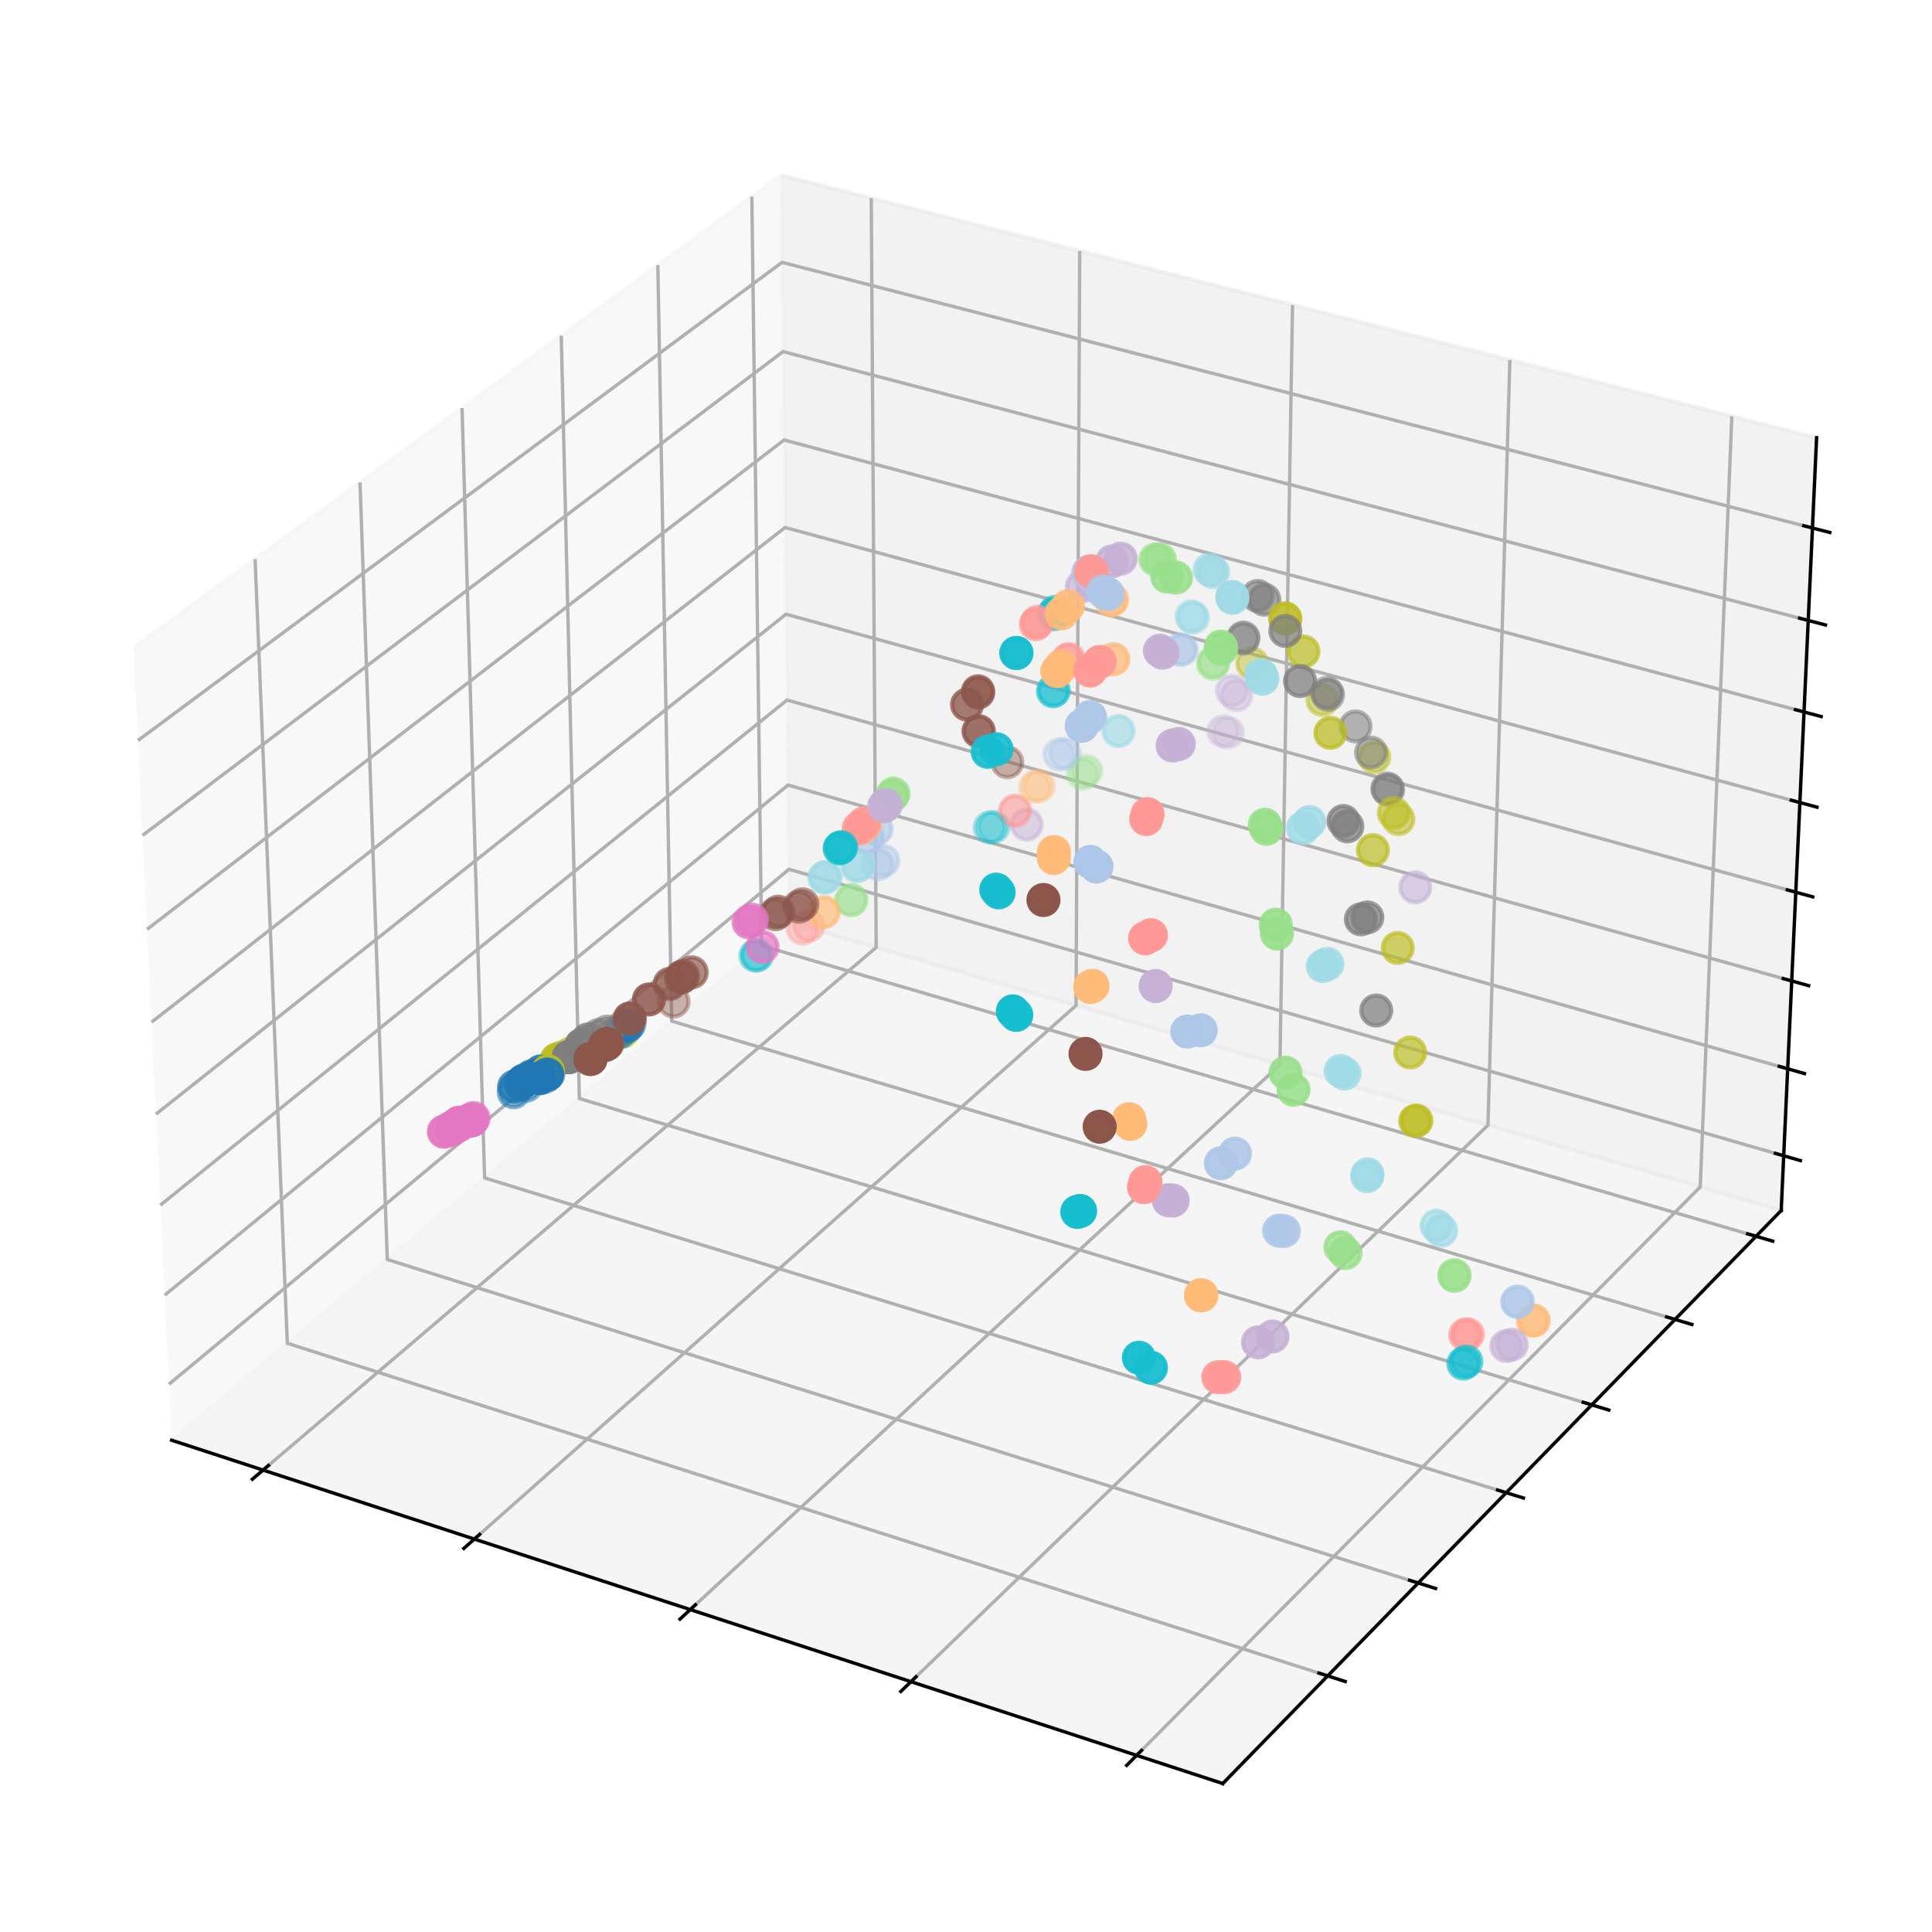 <?xml version="1.0" encoding="utf-8" standalone="no"?>
<!DOCTYPE svg PUBLIC "-//W3C//DTD SVG 1.1//EN"
  "http://www.w3.org/Graphics/SVG/1.1/DTD/svg11.dtd">
<svg xmlns:xlink="http://www.w3.org/1999/xlink" width="457.92pt" height="457.92pt" viewBox="0 0 457.92 457.92" xmlns="http://www.w3.org/2000/svg" version="1.1">
 <defs>
  <style type="text/css">*{stroke-linejoin: round; stroke-linecap: butt}</style>
 </defs>
 <g id="figure_1">
  <g id="patch_1">
   <path d="M 0 457.92 
L 457.92 457.92 
L 457.92 0 
L 0 0 
z
" style="fill: #ffffff"/>
  </g>
  <g id="patch_2">
   <path d="M 7.2 450.72 
L 450.72 450.72 
L 450.72 7.2 
L 7.2 7.2 
z
" style="fill: #ffffff"/>
  </g>
  <g id="pane3d_1">
   <g id="patch_3">
    <path d="M 40.689 341.362 
L 187.154 218.592 
L 185.118 41.537 
L 31.644 153.535 
" style="fill: #f2f2f2; opacity: 0.5; stroke: #f2f2f2; stroke-linejoin: miter"/>
   </g>
  </g>
  <g id="pane3d_2">
   <g id="patch_4">
    <path d="M 187.154 218.592 
L 422.177 286.905 
L 430.565 103.75 
L 185.118 41.537 
" style="fill: #e6e6e6; opacity: 0.5; stroke: #e6e6e6; stroke-linejoin: miter"/>
   </g>
  </g>
  <g id="pane3d_3">
   <g id="patch_5">
    <path d="M 40.689 341.362 
L 289.825 422.73 
L 422.177 286.905 
L 187.154 218.592 
" style="fill: #ececec; opacity: 0.5; stroke: #ececec; stroke-linejoin: miter"/>
   </g>
  </g>
  <g id="axis3d_1">
   <g id="line2d_1">
    <path d="M 40.689 341.362 
L 289.825 422.73 
" style="fill: none; stroke: #000000; stroke-width: 0.8; stroke-linecap: square"/>
   </g>
   <g id="Line3DCollection_1">
    <path d="M 62.35 348.437 
L 207.671 224.556 
L 206.503 46.957 
" style="fill: none; stroke: #b0b0b0; stroke-width: 0.8"/>
    <path d="M 112.429 364.793 
L 255.043 238.325 
L 255.911 59.481 
" style="fill: none; stroke: #b0b0b0; stroke-width: 0.8"/>
    <path d="M 163.605 381.507 
L 303.366 252.371 
L 306.354 72.267 
" style="fill: none; stroke: #b0b0b0; stroke-width: 0.8"/>
    <path d="M 215.914 398.591 
L 352.669 266.701 
L 357.866 85.323 
" style="fill: none; stroke: #b0b0b0; stroke-width: 0.8"/>
    <path d="M 269.395 416.058 
L 402.982 281.325 
L 410.479 98.659 
" style="fill: none; stroke: #b0b0b0; stroke-width: 0.8"/>
   </g>
   <g id="xtick_1">
    <g id="line2d_2">
     <path d="M 63.616 347.358 
L 59.814 350.599 
" style="fill: none; stroke: #000000; stroke-width: 0.8; stroke-linecap: square"/>
    </g>
   </g>
   <g id="xtick_2">
    <g id="line2d_3">
     <path d="M 113.672 363.69 
L 109.937 367.002 
" style="fill: none; stroke: #000000; stroke-width: 0.8; stroke-linecap: square"/>
    </g>
   </g>
   <g id="xtick_3">
    <g id="line2d_4">
     <path d="M 164.824 380.38 
L 161.161 383.765 
" style="fill: none; stroke: #000000; stroke-width: 0.8; stroke-linecap: square"/>
    </g>
   </g>
   <g id="xtick_4">
    <g id="line2d_5">
     <path d="M 217.108 397.439 
L 213.52 400.899 
" style="fill: none; stroke: #000000; stroke-width: 0.8; stroke-linecap: square"/>
    </g>
   </g>
   <g id="xtick_5">
    <g id="line2d_6">
     <path d="M 270.562 414.88 
L 267.054 418.418 
" style="fill: none; stroke: #000000; stroke-width: 0.8; stroke-linecap: square"/>
    </g>
   </g>
  </g>
  <g id="axis3d_2">
   <g id="line2d_7">
    <path d="M 422.177 286.905 
L 289.825 422.73 
" style="fill: none; stroke: #000000; stroke-width: 0.8; stroke-linecap: square"/>
   </g>
   <g id="Line3DCollection_2">
    <path d="M 60.458 132.508 
L 68.102 318.384 
L 314.687 397.217 
" style="fill: none; stroke: #b0b0b0; stroke-width: 0.8"/>
    <path d="M 85.328 114.359 
L 91.795 298.524 
L 336.14 375.2 
" style="fill: none; stroke: #b0b0b0; stroke-width: 0.8"/>
    <path d="M 109.509 96.712 
L 114.859 279.191 
L 356.995 353.798 
" style="fill: none; stroke: #b0b0b0; stroke-width: 0.8"/>
    <path d="M 133.031 79.547 
L 137.321 260.363 
L 377.277 332.983 
" style="fill: none; stroke: #b0b0b0; stroke-width: 0.8"/>
    <path d="M 155.919 62.845 
L 159.203 242.022 
L 397.01 312.733 
" style="fill: none; stroke: #b0b0b0; stroke-width: 0.8"/>
    <path d="M 178.199 46.585 
L 180.527 224.147 
L 416.215 293.024 
" style="fill: none; stroke: #b0b0b0; stroke-width: 0.8"/>
   </g>
   <g id="xtick_6">
    <g id="line2d_8">
     <path d="M 312.61 396.553 
L 318.846 398.546 
" style="fill: none; stroke: #000000; stroke-width: 0.8; stroke-linecap: square"/>
    </g>
   </g>
   <g id="xtick_7">
    <g id="line2d_9">
     <path d="M 334.083 374.555 
L 340.258 376.493 
" style="fill: none; stroke: #000000; stroke-width: 0.8; stroke-linecap: square"/>
    </g>
   </g>
   <g id="xtick_8">
    <g id="line2d_10">
     <path d="M 354.958 353.17 
L 361.073 355.054 
" style="fill: none; stroke: #000000; stroke-width: 0.8; stroke-linecap: square"/>
    </g>
   </g>
   <g id="xtick_9">
    <g id="line2d_11">
     <path d="M 375.26 332.373 
L 381.316 334.205 
" style="fill: none; stroke: #000000; stroke-width: 0.8; stroke-linecap: square"/>
    </g>
   </g>
   <g id="xtick_10">
    <g id="line2d_12">
     <path d="M 395.012 312.139 
L 401.01 313.922 
" style="fill: none; stroke: #000000; stroke-width: 0.8; stroke-linecap: square"/>
    </g>
   </g>
   <g id="xtick_11">
    <g id="line2d_13">
     <path d="M 414.236 292.446 
L 420.176 294.182 
" style="fill: none; stroke: #000000; stroke-width: 0.8; stroke-linecap: square"/>
    </g>
   </g>
  </g>
  <g id="axis3d_3">
   <g id="line2d_14">
    <path d="M 422.177 286.905 
L 430.565 103.75 
" style="fill: none; stroke: #000000; stroke-width: 0.8; stroke-linecap: square"/>
   </g>
   <g id="Line3DCollection_3">
    <path d="M 422.771 273.94 
L 187.009 206.035 
L 40.05 328.088 
" style="fill: none; stroke: #b0b0b0; stroke-width: 0.8"/>
    <path d="M 423.715 253.325 
L 186.78 186.075 
L 39.033 306.973 
" style="fill: none; stroke: #b0b0b0; stroke-width: 0.8"/>
    <path d="M 424.669 232.501 
L 186.548 165.922 
L 38.005 285.637 
" style="fill: none; stroke: #b0b0b0; stroke-width: 0.8"/>
    <path d="M 425.632 211.466 
L 186.314 145.575 
L 36.967 264.075 
" style="fill: none; stroke: #b0b0b0; stroke-width: 0.8"/>
    <path d="M 426.605 190.216 
L 186.078 125.03 
L 35.918 242.285 
" style="fill: none; stroke: #b0b0b0; stroke-width: 0.8"/>
    <path d="M 427.588 168.748 
L 185.839 104.284 
L 34.857 220.263 
" style="fill: none; stroke: #b0b0b0; stroke-width: 0.8"/>
    <path d="M 428.581 147.059 
L 185.598 83.335 
L 33.785 198.005 
" style="fill: none; stroke: #b0b0b0; stroke-width: 0.8"/>
    <path d="M 429.585 125.144 
L 185.355 62.18 
L 32.702 175.508 
" style="fill: none; stroke: #b0b0b0; stroke-width: 0.8"/>
   </g>
   <g id="xtick_12">
    <g id="line2d_15">
     <path d="M 420.792 273.37 
L 426.734 275.082 
" style="fill: none; stroke: #000000; stroke-width: 0.8; stroke-linecap: square"/>
    </g>
   </g>
   <g id="xtick_13">
    <g id="line2d_16">
     <path d="M 421.726 252.76 
L 427.698 254.455 
" style="fill: none; stroke: #000000; stroke-width: 0.8; stroke-linecap: square"/>
    </g>
   </g>
   <g id="xtick_14">
    <g id="line2d_17">
     <path d="M 422.669 231.942 
L 428.673 233.621 
" style="fill: none; stroke: #000000; stroke-width: 0.8; stroke-linecap: square"/>
    </g>
   </g>
   <g id="xtick_15">
    <g id="line2d_18">
     <path d="M 423.622 210.912 
L 429.657 212.574 
" style="fill: none; stroke: #000000; stroke-width: 0.8; stroke-linecap: square"/>
    </g>
   </g>
   <g id="xtick_16">
    <g id="line2d_19">
     <path d="M 424.584 189.668 
L 430.652 191.313 
" style="fill: none; stroke: #000000; stroke-width: 0.8; stroke-linecap: square"/>
    </g>
   </g>
   <g id="xtick_17">
    <g id="line2d_20">
     <path d="M 425.556 168.206 
L 431.656 169.833 
" style="fill: none; stroke: #000000; stroke-width: 0.8; stroke-linecap: square"/>
    </g>
   </g>
   <g id="xtick_18">
    <g id="line2d_21">
     <path d="M 426.539 146.523 
L 432.671 148.131 
" style="fill: none; stroke: #000000; stroke-width: 0.8; stroke-linecap: square"/>
    </g>
   </g>
   <g id="xtick_19">
    <g id="line2d_22">
     <path d="M 427.531 124.615 
L 433.697 126.205 
" style="fill: none; stroke: #000000; stroke-width: 0.8; stroke-linecap: square"/>
    </g>
   </g>
  </g>
  <g id="axes_1">
   <g id="Path3DCollection_1">
    <defs>
     <path id="C0_0_19e447f9c8" d="M 0 3.536 
C 0.938 3.536 1.837 3.163 2.5 2.5 
C 3.163 1.837 3.536 0.938 3.536 -0 
C 3.536 -0.938 3.163 -1.837 2.5 -2.5 
C 1.837 -3.163 0.938 -3.536 0 -3.536 
C -0.938 -3.536 -1.837 -3.163 -2.5 -2.5 
C -3.163 -1.837 -3.536 -0.938 -3.536 0 
C -3.536 0.938 -3.163 1.837 -2.5 2.5 
C -1.837 3.163 -0.938 3.536 0 3.536 
z
"/>
    </defs>
    <g clip-path="url(#p9a44d0548e)">
     <use xlink:href="#C0_0_19e447f9c8" x="243.358" y="195.54" style="fill: #c5b0d5; fill-opacity: 0.3; stroke: #c5b0d5; stroke-opacity: 0.3"/>
    </g>
    <g clip-path="url(#p9a44d0548e)">
     <use xlink:href="#C0_0_19e447f9c8" x="243.322" y="195.309" style="fill: #c5b0d5; fill-opacity: 0.302; stroke: #c5b0d5; stroke-opacity: 0.302"/>
    </g>
    <g clip-path="url(#p9a44d0548e)">
     <use xlink:href="#C0_0_19e447f9c8" x="291.069" y="173.629" style="fill: #c5b0d5; fill-opacity: 0.323; stroke: #c5b0d5; stroke-opacity: 0.323"/>
    </g>
    <g clip-path="url(#p9a44d0548e)">
     <use xlink:href="#C0_0_19e447f9c8" x="289.915" y="173.32" style="fill: #c5b0d5; fill-opacity: 0.327; stroke: #c5b0d5; stroke-opacity: 0.327"/>
    </g>
    <g clip-path="url(#p9a44d0548e)">
     <use xlink:href="#C0_0_19e447f9c8" x="256.61" y="183.428" style="fill: #98df8a; fill-opacity: 0.333; stroke: #98df8a; stroke-opacity: 0.333"/>
    </g>
    <g clip-path="url(#p9a44d0548e)">
     <use xlink:href="#C0_0_19e447f9c8" x="257.518" y="182.714" style="fill: #98df8a; fill-opacity: 0.335; stroke: #98df8a; stroke-opacity: 0.335"/>
    </g>
    <g clip-path="url(#p9a44d0548e)">
     <use xlink:href="#C0_0_19e447f9c8" x="235.507" y="195.995" style="fill: #17becf; fill-opacity: 0.343; stroke: #17becf; stroke-opacity: 0.343"/>
    </g>
    <g clip-path="url(#p9a44d0548e)">
     <use xlink:href="#C0_0_19e447f9c8" x="240.663" y="192.095" style="fill: #ff9896; fill-opacity: 0.344; stroke: #ff9896; stroke-opacity: 0.344"/>
    </g>
    <g clip-path="url(#p9a44d0548e)">
     <use xlink:href="#C0_0_19e447f9c8" x="240.486" y="192.218" style="fill: #ff9896; fill-opacity: 0.344; stroke: #ff9896; stroke-opacity: 0.344"/>
    </g>
    <g clip-path="url(#p9a44d0548e)">
     <use xlink:href="#C0_0_19e447f9c8" x="234.567" y="196.131" style="fill: #17becf; fill-opacity: 0.349; stroke: #17becf; stroke-opacity: 0.349"/>
    </g>
    <g clip-path="url(#p9a44d0548e)">
     <use xlink:href="#C0_0_19e447f9c8" x="246.267" y="186.322" style="fill: #ffbb78; fill-opacity: 0.357; stroke: #ffbb78; stroke-opacity: 0.357"/>
    </g>
    <g clip-path="url(#p9a44d0548e)">
     <use xlink:href="#C0_0_19e447f9c8" x="245.326" y="186.494" style="fill: #ffbb78; fill-opacity: 0.361; stroke: #ffbb78; stroke-opacity: 0.361"/>
    </g>
    <g clip-path="url(#p9a44d0548e)">
     <use xlink:href="#C0_0_19e447f9c8" x="265.238" y="173.257" style="fill: #9edae5; fill-opacity: 0.377; stroke: #9edae5; stroke-opacity: 0.377"/>
    </g>
    <g clip-path="url(#p9a44d0548e)">
     <use xlink:href="#C0_0_19e447f9c8" x="264.98" y="173.255" style="fill: #9edae5; fill-opacity: 0.377; stroke: #9edae5; stroke-opacity: 0.377"/>
    </g>
    <g clip-path="url(#p9a44d0548e)">
     <use xlink:href="#C0_0_19e447f9c8" x="252.438" y="178.654" style="fill: #aec7e8; fill-opacity: 0.385; stroke: #aec7e8; stroke-opacity: 0.385"/>
    </g>
    <g clip-path="url(#p9a44d0548e)">
     <use xlink:href="#C0_0_19e447f9c8" x="251.059" y="178.791" style="fill: #aec7e8; fill-opacity: 0.389; stroke: #aec7e8; stroke-opacity: 0.389"/>
    </g>
    <g clip-path="url(#p9a44d0548e)">
     <use xlink:href="#C0_0_19e447f9c8" x="293.039" y="164.802" style="fill: #c5b0d5; fill-opacity: 0.39; stroke: #c5b0d5; stroke-opacity: 0.39"/>
    </g>
    <g clip-path="url(#p9a44d0548e)">
     <use xlink:href="#C0_0_19e447f9c8" x="291.97" y="163.702" style="fill: #c5b0d5; fill-opacity: 0.398; stroke: #c5b0d5; stroke-opacity: 0.398"/>
    </g>
    <g clip-path="url(#p9a44d0548e)">
     <use xlink:href="#C0_0_19e447f9c8" x="201.877" y="213.306" style="fill: #98df8a; fill-opacity: 0.405; stroke: #98df8a; stroke-opacity: 0.405"/>
    </g>
    <g clip-path="url(#p9a44d0548e)">
     <use xlink:href="#C0_0_19e447f9c8" x="201.649" y="213.395" style="fill: #98df8a; fill-opacity: 0.406; stroke: #98df8a; stroke-opacity: 0.406"/>
    </g>
    <g clip-path="url(#p9a44d0548e)">
     <use xlink:href="#C0_0_19e447f9c8" x="191.71" y="219.415" style="fill: #ff9896; fill-opacity: 0.408; stroke: #ff9896; stroke-opacity: 0.408"/>
    </g>
    <g clip-path="url(#p9a44d0548e)">
     <use xlink:href="#C0_0_19e447f9c8" x="190.21" y="220.096" style="fill: #ff9896; fill-opacity: 0.413; stroke: #ff9896; stroke-opacity: 0.413"/>
    </g>
    <g clip-path="url(#p9a44d0548e)">
     <use xlink:href="#C0_0_19e447f9c8" x="179.483" y="226.411" style="fill: #17becf; fill-opacity: 0.418; stroke: #17becf; stroke-opacity: 0.418"/>
    </g>
    <g clip-path="url(#p9a44d0548e)">
     <use xlink:href="#C0_0_19e447f9c8" x="179.034" y="226.527" style="fill: #17becf; fill-opacity: 0.423; stroke: #17becf; stroke-opacity: 0.423"/>
    </g>
    <g clip-path="url(#p9a44d0548e)">
     <use xlink:href="#C0_0_19e447f9c8" x="195.314" y="216.184" style="fill: #ffbb78; fill-opacity: 0.43; stroke: #ffbb78; stroke-opacity: 0.43"/>
    </g>
    <g clip-path="url(#p9a44d0548e)">
     <use xlink:href="#C0_0_19e447f9c8" x="195.134" y="216.245" style="fill: #ffbb78; fill-opacity: 0.432; stroke: #ffbb78; stroke-opacity: 0.432"/>
    </g>
    <g clip-path="url(#p9a44d0548e)">
     <use xlink:href="#C0_0_19e447f9c8" x="147.661" y="244.515" style="fill: #bcbd22; fill-opacity: 0.439; stroke: #bcbd22; stroke-opacity: 0.439"/>
    </g>
    <g clip-path="url(#p9a44d0548e)">
     <use xlink:href="#C0_0_19e447f9c8" x="139.103" y="249.476" style="fill: #1f77b4; fill-opacity: 0.44; stroke: #1f77b4; stroke-opacity: 0.44"/>
    </g>
    <g clip-path="url(#p9a44d0548e)">
     <use xlink:href="#C0_0_19e447f9c8" x="287.476" y="157.362" style="fill: #98df8a; fill-opacity: 0.447; stroke: #98df8a; stroke-opacity: 0.447"/>
    </g>
    <g clip-path="url(#p9a44d0548e)">
     <use xlink:href="#C0_0_19e447f9c8" x="159.656" y="237.394" style="fill: #8c564b; fill-opacity: 0.448; stroke: #8c564b; stroke-opacity: 0.448"/>
    </g>
    <g clip-path="url(#p9a44d0548e)">
     <use xlink:href="#C0_0_19e447f9c8" x="129.114" y="255.278" style="fill: #1f77b4; fill-opacity: 0.45; stroke: #1f77b4; stroke-opacity: 0.45"/>
    </g>
    <g clip-path="url(#p9a44d0548e)">
     <use xlink:href="#C0_0_19e447f9c8" x="287.671" y="156.922" style="fill: #98df8a; fill-opacity: 0.45; stroke: #98df8a; stroke-opacity: 0.45"/>
    </g>
    <g clip-path="url(#p9a44d0548e)">
     <use xlink:href="#C0_0_19e447f9c8" x="238.735" y="180.658" style="fill: #8c564b; fill-opacity: 0.453; stroke: #8c564b; stroke-opacity: 0.453"/>
    </g>
    <g clip-path="url(#p9a44d0548e)">
     <use xlink:href="#C0_0_19e447f9c8" x="180.718" y="224.464" style="fill: #e377c2; fill-opacity: 0.454; stroke: #e377c2; stroke-opacity: 0.454"/>
    </g>
    <g clip-path="url(#p9a44d0548e)">
     <use xlink:href="#C0_0_19e447f9c8" x="139.216" y="249.397" style="fill: #bcbd22; fill-opacity: 0.454; stroke: #bcbd22; stroke-opacity: 0.454"/>
    </g>
    <g clip-path="url(#p9a44d0548e)">
     <use xlink:href="#C0_0_19e447f9c8" x="180.741" y="224.427" style="fill: #e377c2; fill-opacity: 0.454; stroke: #e377c2; stroke-opacity: 0.454"/>
    </g>
    <g clip-path="url(#p9a44d0548e)">
     <use xlink:href="#C0_0_19e447f9c8" x="112.309" y="264.976" style="fill: #e377c2; fill-opacity: 0.457; stroke: #e377c2; stroke-opacity: 0.457"/>
    </g>
    <g clip-path="url(#p9a44d0548e)">
     <use xlink:href="#C0_0_19e447f9c8" x="112.179" y="265.039" style="fill: #e377c2; fill-opacity: 0.458; stroke: #e377c2; stroke-opacity: 0.458"/>
    </g>
    <g clip-path="url(#p9a44d0548e)">
     <use xlink:href="#C0_0_19e447f9c8" x="146.898" y="244.667" style="fill: #1f77b4; fill-opacity: 0.466; stroke: #1f77b4; stroke-opacity: 0.466"/>
    </g>
    <g clip-path="url(#p9a44d0548e)">
     <use xlink:href="#C0_0_19e447f9c8" x="296.779" y="157.224" style="fill: #bcbd22; fill-opacity: 0.469; stroke: #bcbd22; stroke-opacity: 0.469"/>
    </g>
    <g clip-path="url(#p9a44d0548e)">
     <use xlink:href="#C0_0_19e447f9c8" x="137.616" y="250.058" style="fill: #1f77b4; fill-opacity: 0.471; stroke: #1f77b4; stroke-opacity: 0.471"/>
    </g>
    <g clip-path="url(#p9a44d0548e)">
     <use xlink:href="#C0_0_19e447f9c8" x="147.598" y="244.267" style="fill: #bcbd22; fill-opacity: 0.472; stroke: #bcbd22; stroke-opacity: 0.472"/>
    </g>
    <g clip-path="url(#p9a44d0548e)">
     <use xlink:href="#C0_0_19e447f9c8" x="280.104" y="154.019" style="fill: #aec7e8; fill-opacity: 0.477; stroke: #aec7e8; stroke-opacity: 0.477"/>
    </g>
    <g clip-path="url(#p9a44d0548e)">
     <use xlink:href="#C0_0_19e447f9c8" x="279.772" y="153.912" style="fill: #aec7e8; fill-opacity: 0.478; stroke: #aec7e8; stroke-opacity: 0.478"/>
    </g>
    <g clip-path="url(#p9a44d0548e)">
     <use xlink:href="#C0_0_19e447f9c8" x="146.868" y="244.546" style="fill: #1f77b4; fill-opacity: 0.482; stroke: #1f77b4; stroke-opacity: 0.482"/>
    </g>
    <g clip-path="url(#p9a44d0548e)">
     <use xlink:href="#C0_0_19e447f9c8" x="129.622" y="254.793" style="fill: #1f77b4; fill-opacity: 0.486; stroke: #1f77b4; stroke-opacity: 0.486"/>
    </g>
    <g clip-path="url(#p9a44d0548e)">
     <use xlink:href="#C0_0_19e447f9c8" x="209.402" y="204.026" style="fill: #aec7e8; fill-opacity: 0.486; stroke: #aec7e8; stroke-opacity: 0.486"/>
    </g>
    <g clip-path="url(#p9a44d0548e)">
     <use xlink:href="#C0_0_19e447f9c8" x="129.968" y="254.585" style="fill: #1f77b4; fill-opacity: 0.486; stroke: #1f77b4; stroke-opacity: 0.486"/>
    </g>
    <g clip-path="url(#p9a44d0548e)">
     <use xlink:href="#C0_0_19e447f9c8" x="112" y="265.16" style="fill: #e377c2; fill-opacity: 0.488; stroke: #e377c2; stroke-opacity: 0.488"/>
    </g>
    <g clip-path="url(#p9a44d0548e)">
     <use xlink:href="#C0_0_19e447f9c8" x="208.034" y="204.861" style="fill: #aec7e8; fill-opacity: 0.489; stroke: #aec7e8; stroke-opacity: 0.489"/>
    </g>
    <g clip-path="url(#p9a44d0548e)">
     <use xlink:href="#C0_0_19e447f9c8" x="111.141" y="265.538" style="fill: #e377c2; fill-opacity: 0.49; stroke: #e377c2; stroke-opacity: 0.49"/>
    </g>
    <g clip-path="url(#p9a44d0548e)">
     <use xlink:href="#C0_0_19e447f9c8" x="263.786" y="156.35" style="fill: #ffbb78; fill-opacity: 0.498; stroke: #ffbb78; stroke-opacity: 0.498"/>
    </g>
    <g clip-path="url(#p9a44d0548e)">
     <use xlink:href="#C0_0_19e447f9c8" x="313.419" y="165.897" style="fill: #bcbd22; fill-opacity: 0.499; stroke: #bcbd22; stroke-opacity: 0.499"/>
    </g>
    <g clip-path="url(#p9a44d0548e)">
     <use xlink:href="#C0_0_19e447f9c8" x="263.943" y="156.185" style="fill: #ffbb78; fill-opacity: 0.499; stroke: #ffbb78; stroke-opacity: 0.499"/>
    </g>
    <g clip-path="url(#p9a44d0548e)">
     <use xlink:href="#C0_0_19e447f9c8" x="148.603" y="243.277" style="fill: #1f77b4; fill-opacity: 0.499; stroke: #1f77b4; stroke-opacity: 0.499"/>
    </g>
    <g clip-path="url(#p9a44d0548e)">
     <use xlink:href="#C0_0_19e447f9c8" x="148.767" y="243.08" style="fill: #1f77b4; fill-opacity: 0.508; stroke: #1f77b4; stroke-opacity: 0.508"/>
    </g>
    <g clip-path="url(#p9a44d0548e)">
     <use xlink:href="#C0_0_19e447f9c8" x="249.803" y="163.704" style="fill: #17becf; fill-opacity: 0.51; stroke: #17becf; stroke-opacity: 0.51"/>
    </g>
    <g clip-path="url(#p9a44d0548e)">
     <use xlink:href="#C0_0_19e447f9c8" x="249.532" y="163.852" style="fill: #17becf; fill-opacity: 0.511; stroke: #17becf; stroke-opacity: 0.511"/>
    </g>
    <g clip-path="url(#p9a44d0548e)">
     <use xlink:href="#C0_0_19e447f9c8" x="294.688" y="151.363" style="fill: #7f7f7f; fill-opacity: 0.516; stroke: #7f7f7f; stroke-opacity: 0.516"/>
    </g>
    <g clip-path="url(#p9a44d0548e)">
     <use xlink:href="#C0_0_19e447f9c8" x="110.896" y="265.749" style="fill: #e377c2; fill-opacity: 0.518; stroke: #e377c2; stroke-opacity: 0.518"/>
    </g>
    <g clip-path="url(#p9a44d0548e)">
     <use xlink:href="#C0_0_19e447f9c8" x="294.69" y="151.085" style="fill: #7f7f7f; fill-opacity: 0.519; stroke: #7f7f7f; stroke-opacity: 0.519"/>
    </g>
    <g clip-path="url(#p9a44d0548e)">
     <use xlink:href="#C0_0_19e447f9c8" x="149.18" y="242.652" style="fill: #1f77b4; fill-opacity: 0.521; stroke: #1f77b4; stroke-opacity: 0.521"/>
    </g>
    <g clip-path="url(#p9a44d0548e)">
     <use xlink:href="#C0_0_19e447f9c8" x="108.706" y="266.799" style="fill: #e377c2; fill-opacity: 0.523; stroke: #e377c2; stroke-opacity: 0.523"/>
    </g>
    <g clip-path="url(#p9a44d0548e)">
     <use xlink:href="#C0_0_19e447f9c8" x="314.784" y="164.695" style="fill: #7f7f7f; fill-opacity: 0.531; stroke: #7f7f7f; stroke-opacity: 0.531"/>
    </g>
    <g clip-path="url(#p9a44d0548e)">
     <use xlink:href="#C0_0_19e447f9c8" x="124.727" y="257.341" style="fill: #1f77b4; fill-opacity: 0.531; stroke: #1f77b4; stroke-opacity: 0.531"/>
    </g>
    <g clip-path="url(#p9a44d0548e)">
     <use xlink:href="#C0_0_19e447f9c8" x="314.501" y="164.225" style="fill: #7f7f7f; fill-opacity: 0.533; stroke: #7f7f7f; stroke-opacity: 0.533"/>
    </g>
    <g clip-path="url(#p9a44d0548e)">
     <use xlink:href="#C0_0_19e447f9c8" x="325.735" y="179.453" style="fill: #bcbd22; fill-opacity: 0.535; stroke: #bcbd22; stroke-opacity: 0.535"/>
    </g>
    <g clip-path="url(#p9a44d0548e)">
     <use xlink:href="#C0_0_19e447f9c8" x="282.764" y="146.384" style="fill: #9edae5; fill-opacity: 0.537; stroke: #9edae5; stroke-opacity: 0.537"/>
    </g>
    <g clip-path="url(#p9a44d0548e)">
     <use xlink:href="#C0_0_19e447f9c8" x="282.402" y="146.092" style="fill: #9edae5; fill-opacity: 0.54; stroke: #9edae5; stroke-opacity: 0.54"/>
    </g>
    <g clip-path="url(#p9a44d0548e)">
     <use xlink:href="#C0_0_19e447f9c8" x="253.372" y="156.167" style="fill: #ff9896; fill-opacity: 0.546; stroke: #ff9896; stroke-opacity: 0.546"/>
    </g>
    <g clip-path="url(#p9a44d0548e)">
     <use xlink:href="#C0_0_19e447f9c8" x="253.054" y="156.387" style="fill: #ff9896; fill-opacity: 0.546; stroke: #ff9896; stroke-opacity: 0.546"/>
    </g>
    <g clip-path="url(#p9a44d0548e)">
     <use xlink:href="#C0_0_19e447f9c8" x="203.518" y="205.053" style="fill: #9edae5; fill-opacity: 0.546; stroke: #9edae5; stroke-opacity: 0.546"/>
    </g>
    <g clip-path="url(#p9a44d0548e)">
     <use xlink:href="#C0_0_19e447f9c8" x="203.09" y="205.331" style="fill: #9edae5; fill-opacity: 0.548; stroke: #9edae5; stroke-opacity: 0.548"/>
    </g>
    <g clip-path="url(#p9a44d0548e)">
     <use xlink:href="#C0_0_19e447f9c8" x="324.966" y="178.366" style="fill: #7f7f7f; fill-opacity: 0.548; stroke: #7f7f7f; stroke-opacity: 0.548"/>
    </g>
    <g clip-path="url(#p9a44d0548e)">
     <use xlink:href="#C0_0_19e447f9c8" x="128.288" y="254.993" style="fill: #1f77b4; fill-opacity: 0.552; stroke: #1f77b4; stroke-opacity: 0.552"/>
    </g>
    <g clip-path="url(#p9a44d0548e)">
     <use xlink:href="#C0_0_19e447f9c8" x="109.754" y="266.126" style="fill: #e377c2; fill-opacity: 0.553; stroke: #e377c2; stroke-opacity: 0.553"/>
    </g>
    <g clip-path="url(#p9a44d0548e)">
     <use xlink:href="#C0_0_19e447f9c8" x="108.573" y="266.791" style="fill: #e377c2; fill-opacity: 0.556; stroke: #e377c2; stroke-opacity: 0.556"/>
    </g>
    <g clip-path="url(#p9a44d0548e)">
     <use xlink:href="#C0_0_19e447f9c8" x="121.767" y="258.883" style="fill: #1f77b4; fill-opacity: 0.558; stroke: #1f77b4; stroke-opacity: 0.558"/>
    </g>
    <g clip-path="url(#p9a44d0548e)">
     <use xlink:href="#C0_0_19e447f9c8" x="321.296" y="172.166" style="fill: #7f7f7f; fill-opacity: 0.56; stroke: #7f7f7f; stroke-opacity: 0.56"/>
    </g>
    <g clip-path="url(#p9a44d0548e)">
     <use xlink:href="#C0_0_19e447f9c8" x="329.007" y="187.193" style="fill: #7f7f7f; fill-opacity: 0.563; stroke: #7f7f7f; stroke-opacity: 0.563"/>
    </g>
    <g clip-path="url(#p9a44d0548e)">
     <use xlink:href="#C0_0_19e447f9c8" x="328.821" y="186.895" style="fill: #7f7f7f; fill-opacity: 0.564; stroke: #7f7f7f; stroke-opacity: 0.564"/>
    </g>
    <g clip-path="url(#p9a44d0548e)">
     <use xlink:href="#C0_0_19e447f9c8" x="331.469" y="194.153" style="fill: #bcbd22; fill-opacity: 0.567; stroke: #bcbd22; stroke-opacity: 0.567"/>
    </g>
    <g clip-path="url(#p9a44d0548e)">
     <use xlink:href="#C0_0_19e447f9c8" x="190.199" y="214.328" style="fill: #8c564b; fill-opacity: 0.572; stroke: #8c564b; stroke-opacity: 0.572"/>
    </g>
    <g clip-path="url(#p9a44d0548e)">
     <use xlink:href="#C0_0_19e447f9c8" x="189.399" y="214.911" style="fill: #8c564b; fill-opacity: 0.572; stroke: #8c564b; stroke-opacity: 0.572"/>
    </g>
    <g clip-path="url(#p9a44d0548e)">
     <use xlink:href="#C0_0_19e447f9c8" x="330.341" y="192.683" style="fill: #bcbd22; fill-opacity: 0.578; stroke: #bcbd22; stroke-opacity: 0.578"/>
    </g>
    <g clip-path="url(#p9a44d0548e)">
     <use xlink:href="#C0_0_19e447f9c8" x="127.083" y="255.458" style="fill: #1f77b4; fill-opacity: 0.579; stroke: #1f77b4; stroke-opacity: 0.579"/>
    </g>
    <g clip-path="url(#p9a44d0548e)">
     <use xlink:href="#C0_0_19e447f9c8" x="335.465" y="210.317" style="fill: #c5b0d5; fill-opacity: 0.58; stroke: #c5b0d5; stroke-opacity: 0.58"/>
    </g>
    <g clip-path="url(#p9a44d0548e)">
     <use xlink:href="#C0_0_19e447f9c8" x="232.012" y="173.322" style="fill: #8c564b; fill-opacity: 0.585; stroke: #8c564b; stroke-opacity: 0.585"/>
    </g>
    <g clip-path="url(#p9a44d0548e)">
     <use xlink:href="#C0_0_19e447f9c8" x="231.907" y="173.32" style="fill: #8c564b; fill-opacity: 0.586; stroke: #8c564b; stroke-opacity: 0.586"/>
    </g>
    <g clip-path="url(#p9a44d0548e)">
     <use xlink:href="#C0_0_19e447f9c8" x="363.57" y="312.989" style="fill: #ffbb78; fill-opacity: 0.594; stroke: #ffbb78; stroke-opacity: 0.594"/>
    </g>
    <g clip-path="url(#p9a44d0548e)">
     <use xlink:href="#C0_0_19e447f9c8" x="363.299" y="313.03" style="fill: #ffbb78; fill-opacity: 0.595; stroke: #ffbb78; stroke-opacity: 0.595"/>
    </g>
    <g clip-path="url(#p9a44d0548e)">
     <use xlink:href="#C0_0_19e447f9c8" x="108.317" y="266.704" style="fill: #e377c2; fill-opacity: 0.598; stroke: #e377c2; stroke-opacity: 0.598"/>
    </g>
    <g clip-path="url(#p9a44d0548e)">
     <use xlink:href="#C0_0_19e447f9c8" x="109.089" y="266.284" style="fill: #e377c2; fill-opacity: 0.598; stroke: #e377c2; stroke-opacity: 0.598"/>
    </g>
    <g clip-path="url(#p9a44d0548e)">
     <use xlink:href="#C0_0_19e447f9c8" x="138.831" y="248.048" style="fill: #bcbd22; fill-opacity: 0.599; stroke: #bcbd22; stroke-opacity: 0.599"/>
    </g>
    <g clip-path="url(#p9a44d0548e)">
     <use xlink:href="#C0_0_19e447f9c8" x="359.773" y="308.474" style="fill: #aec7e8; fill-opacity: 0.606; stroke: #aec7e8; stroke-opacity: 0.606"/>
    </g>
    <g clip-path="url(#p9a44d0548e)">
     <use xlink:href="#C0_0_19e447f9c8" x="359.571" y="308.605" style="fill: #aec7e8; fill-opacity: 0.606; stroke: #aec7e8; stroke-opacity: 0.606"/>
    </g>
    <g clip-path="url(#p9a44d0548e)">
     <use xlink:href="#C0_0_19e447f9c8" x="263.323" y="142.312" style="fill: #ffbb78; fill-opacity: 0.608; stroke: #ffbb78; stroke-opacity: 0.608"/>
    </g>
    <g clip-path="url(#p9a44d0548e)">
     <use xlink:href="#C0_0_19e447f9c8" x="263.648" y="142.108" style="fill: #ffbb78; fill-opacity: 0.608; stroke: #ffbb78; stroke-opacity: 0.608"/>
    </g>
    <g clip-path="url(#p9a44d0548e)">
     <use xlink:href="#C0_0_19e447f9c8" x="358.326" y="318.691" style="fill: #c5b0d5; fill-opacity: 0.614; stroke: #c5b0d5; stroke-opacity: 0.614"/>
    </g>
    <g clip-path="url(#p9a44d0548e)">
     <use xlink:href="#C0_0_19e447f9c8" x="357.036" y="319.043" style="fill: #c5b0d5; fill-opacity: 0.618; stroke: #c5b0d5; stroke-opacity: 0.618"/>
    </g>
    <g clip-path="url(#p9a44d0548e)">
     <use xlink:href="#C0_0_19e447f9c8" x="195.692" y="207.851" style="fill: #9edae5; fill-opacity: 0.621; stroke: #9edae5; stroke-opacity: 0.621"/>
    </g>
    <g clip-path="url(#p9a44d0548e)">
     <use xlink:href="#C0_0_19e447f9c8" x="207.762" y="196.541" style="fill: #aec7e8; fill-opacity: 0.623; stroke: #aec7e8; stroke-opacity: 0.623"/>
    </g>
    <g clip-path="url(#p9a44d0548e)">
     <use xlink:href="#C0_0_19e447f9c8" x="195.372" y="208.018" style="fill: #9edae5; fill-opacity: 0.623; stroke: #9edae5; stroke-opacity: 0.623"/>
    </g>
    <g clip-path="url(#p9a44d0548e)">
     <use xlink:href="#C0_0_19e447f9c8" x="143.885" y="244.518" style="fill: #7f7f7f; fill-opacity: 0.624; stroke: #7f7f7f; stroke-opacity: 0.624"/>
    </g>
    <g clip-path="url(#p9a44d0548e)">
     <use xlink:href="#C0_0_19e447f9c8" x="205.701" y="198.426" style="fill: #aec7e8; fill-opacity: 0.626; stroke: #aec7e8; stroke-opacity: 0.626"/>
    </g>
    <g clip-path="url(#p9a44d0548e)">
     <use xlink:href="#C0_0_19e447f9c8" x="347.907" y="316.26" style="fill: #ff9896; fill-opacity: 0.649; stroke: #ff9896; stroke-opacity: 0.649"/>
    </g>
    <g clip-path="url(#p9a44d0548e)">
     <use xlink:href="#C0_0_19e447f9c8" x="347.255" y="316.363" style="fill: #ff9896; fill-opacity: 0.651; stroke: #ff9896; stroke-opacity: 0.651"/>
    </g>
    <g clip-path="url(#p9a44d0548e)">
     <use xlink:href="#C0_0_19e447f9c8" x="183.763" y="216.674" style="fill: #8c564b; fill-opacity: 0.652; stroke: #8c564b; stroke-opacity: 0.652"/>
    </g>
    <g clip-path="url(#p9a44d0548e)">
     <use xlink:href="#C0_0_19e447f9c8" x="347.565" y="322.703" style="fill: #17becf; fill-opacity: 0.652; stroke: #17becf; stroke-opacity: 0.652"/>
    </g>
    <g clip-path="url(#p9a44d0548e)">
     <use xlink:href="#C0_0_19e447f9c8" x="184.468" y="216.085" style="fill: #8c564b; fill-opacity: 0.653; stroke: #8c564b; stroke-opacity: 0.653"/>
    </g>
    <g clip-path="url(#p9a44d0548e)">
     <use xlink:href="#C0_0_19e447f9c8" x="135.299" y="249.649" style="fill: #bcbd22; fill-opacity: 0.653; stroke: #bcbd22; stroke-opacity: 0.653"/>
    </g>
    <g clip-path="url(#p9a44d0548e)">
     <use xlink:href="#C0_0_19e447f9c8" x="108.784" y="266.183" style="fill: #e377c2; fill-opacity: 0.654; stroke: #e377c2; stroke-opacity: 0.654"/>
    </g>
    <g clip-path="url(#p9a44d0548e)">
     <use xlink:href="#C0_0_19e447f9c8" x="107.726" y="266.855" style="fill: #e377c2; fill-opacity: 0.655; stroke: #e377c2; stroke-opacity: 0.655"/>
    </g>
    <g clip-path="url(#p9a44d0548e)">
     <use xlink:href="#C0_0_19e447f9c8" x="346.836" y="323.204" style="fill: #17becf; fill-opacity: 0.655; stroke: #17becf; stroke-opacity: 0.655"/>
    </g>
    <g clip-path="url(#p9a44d0548e)">
     <use xlink:href="#C0_0_19e447f9c8" x="298.09" y="141.255" style="fill: #7f7f7f; fill-opacity: 0.656; stroke: #7f7f7f; stroke-opacity: 0.656"/>
    </g>
    <g clip-path="url(#p9a44d0548e)">
     <use xlink:href="#C0_0_19e447f9c8" x="344.786" y="302.44" style="fill: #98df8a; fill-opacity: 0.657; stroke: #98df8a; stroke-opacity: 0.657"/>
    </g>
    <g clip-path="url(#p9a44d0548e)">
     <use xlink:href="#C0_0_19e447f9c8" x="344.684" y="302.227" style="fill: #98df8a; fill-opacity: 0.658; stroke: #98df8a; stroke-opacity: 0.658"/>
    </g>
    <g clip-path="url(#p9a44d0548e)">
     <use xlink:href="#C0_0_19e447f9c8" x="141.887" y="245.324" style="fill: #7f7f7f; fill-opacity: 0.662; stroke: #7f7f7f; stroke-opacity: 0.662"/>
    </g>
    <g clip-path="url(#p9a44d0548e)">
     <use xlink:href="#C0_0_19e447f9c8" x="299.665" y="142.122" style="fill: #7f7f7f; fill-opacity: 0.662; stroke: #7f7f7f; stroke-opacity: 0.662"/>
    </g>
    <g clip-path="url(#p9a44d0548e)">
     <use xlink:href="#C0_0_19e447f9c8" x="259.044" y="138.518" style="fill: #c5b0d5; fill-opacity: 0.664; stroke: #c5b0d5; stroke-opacity: 0.664"/>
    </g>
    <g clip-path="url(#p9a44d0548e)">
     <use xlink:href="#C0_0_19e447f9c8" x="304.662" y="146.645" style="fill: #bcbd22; fill-opacity: 0.664; stroke: #bcbd22; stroke-opacity: 0.664"/>
    </g>
    <g clip-path="url(#p9a44d0548e)">
     <use xlink:href="#C0_0_19e447f9c8" x="249.771" y="145.562" style="fill: #17becf; fill-opacity: 0.665; stroke: #17becf; stroke-opacity: 0.665"/>
    </g>
    <g clip-path="url(#p9a44d0548e)">
     <use xlink:href="#C0_0_19e447f9c8" x="250.161" y="145.02" style="fill: #17becf; fill-opacity: 0.666; stroke: #17becf; stroke-opacity: 0.666"/>
    </g>
    <g clip-path="url(#p9a44d0548e)">
     <use xlink:href="#C0_0_19e447f9c8" x="304.584" y="146.549" style="fill: #bcbd22; fill-opacity: 0.667; stroke: #bcbd22; stroke-opacity: 0.667"/>
    </g>
    <g clip-path="url(#p9a44d0548e)">
     <use xlink:href="#C0_0_19e447f9c8" x="341.612" y="291.689" style="fill: #9edae5; fill-opacity: 0.667; stroke: #9edae5; stroke-opacity: 0.667"/>
    </g>
    <g clip-path="url(#p9a44d0548e)">
     <use xlink:href="#C0_0_19e447f9c8" x="123.391" y="256.932" style="fill: #1f77b4; fill-opacity: 0.668; stroke: #1f77b4; stroke-opacity: 0.668"/>
    </g>
    <g clip-path="url(#p9a44d0548e)">
     <use xlink:href="#C0_0_19e447f9c8" x="331.286" y="224.678" style="fill: #bcbd22; fill-opacity: 0.672; stroke: #bcbd22; stroke-opacity: 0.672"/>
    </g>
    <g clip-path="url(#p9a44d0548e)">
     <use xlink:href="#C0_0_19e447f9c8" x="340.478" y="290.512" style="fill: #9edae5; fill-opacity: 0.672; stroke: #9edae5; stroke-opacity: 0.672"/>
    </g>
    <g clip-path="url(#p9a44d0548e)">
     <use xlink:href="#C0_0_19e447f9c8" x="256.422" y="139.015" style="fill: #c5b0d5; fill-opacity: 0.675; stroke: #c5b0d5; stroke-opacity: 0.675"/>
    </g>
    <g clip-path="url(#p9a44d0548e)">
     <use xlink:href="#C0_0_19e447f9c8" x="287.542" y="135.617" style="fill: #9edae5; fill-opacity: 0.677; stroke: #9edae5; stroke-opacity: 0.677"/>
    </g>
    <g clip-path="url(#p9a44d0548e)">
     <use xlink:href="#C0_0_19e447f9c8" x="163.96" y="230.46" style="fill: #8c564b; fill-opacity: 0.677; stroke: #8c564b; stroke-opacity: 0.677"/>
    </g>
    <g clip-path="url(#p9a44d0548e)">
     <use xlink:href="#C0_0_19e447f9c8" x="334.249" y="249.456" style="fill: #bcbd22; fill-opacity: 0.68; stroke: #bcbd22; stroke-opacity: 0.68"/>
    </g>
    <g clip-path="url(#p9a44d0548e)">
     <use xlink:href="#C0_0_19e447f9c8" x="125.919" y="255.261" style="fill: #1f77b4; fill-opacity: 0.683; stroke: #1f77b4; stroke-opacity: 0.683"/>
    </g>
    <g clip-path="url(#p9a44d0548e)">
     <use xlink:href="#C0_0_19e447f9c8" x="335.738" y="265.617" style="fill: #bcbd22; fill-opacity: 0.684; stroke: #bcbd22; stroke-opacity: 0.684"/>
    </g>
    <g clip-path="url(#p9a44d0548e)">
     <use xlink:href="#C0_0_19e447f9c8" x="286.702" y="135.043" style="fill: #9edae5; fill-opacity: 0.685; stroke: #9edae5; stroke-opacity: 0.685"/>
    </g>
    <g clip-path="url(#p9a44d0548e)">
     <use xlink:href="#C0_0_19e447f9c8" x="335.423" y="265.679" style="fill: #bcbd22; fill-opacity: 0.686; stroke: #bcbd22; stroke-opacity: 0.686"/>
    </g>
    <g clip-path="url(#p9a44d0548e)">
     <use xlink:href="#C0_0_19e447f9c8" x="325.404" y="201.505" style="fill: #bcbd22; fill-opacity: 0.688; stroke: #bcbd22; stroke-opacity: 0.688"/>
    </g>
    <g clip-path="url(#p9a44d0548e)">
     <use xlink:href="#C0_0_19e447f9c8" x="308.951" y="154.423" style="fill: #bcbd22; fill-opacity: 0.696; stroke: #bcbd22; stroke-opacity: 0.696"/>
    </g>
    <g clip-path="url(#p9a44d0548e)">
     <use xlink:href="#C0_0_19e447f9c8" x="245.497" y="147.931" style="fill: #ff9896; fill-opacity: 0.696; stroke: #ff9896; stroke-opacity: 0.696"/>
    </g>
    <g clip-path="url(#p9a44d0548e)">
     <use xlink:href="#C0_0_19e447f9c8" x="245.923" y="147.376" style="fill: #ff9896; fill-opacity: 0.697; stroke: #ff9896; stroke-opacity: 0.697"/>
    </g>
    <g clip-path="url(#p9a44d0548e)">
     <use xlink:href="#C0_0_19e447f9c8" x="231.844" y="164.163" style="fill: #8c564b; fill-opacity: 0.699; stroke: #8c564b; stroke-opacity: 0.699"/>
    </g>
    <g clip-path="url(#p9a44d0548e)">
     <use xlink:href="#C0_0_19e447f9c8" x="133.169" y="250.652" style="fill: #bcbd22; fill-opacity: 0.7; stroke: #bcbd22; stroke-opacity: 0.7"/>
    </g>
    <g clip-path="url(#p9a44d0548e)">
     <use xlink:href="#C0_0_19e447f9c8" x="274.917" y="132.595" style="fill: #98df8a; fill-opacity: 0.703; stroke: #98df8a; stroke-opacity: 0.703"/>
    </g>
    <g clip-path="url(#p9a44d0548e)">
     <use xlink:href="#C0_0_19e447f9c8" x="273.844" y="132.61" style="fill: #98df8a; fill-opacity: 0.703; stroke: #98df8a; stroke-opacity: 0.703"/>
    </g>
    <g clip-path="url(#p9a44d0548e)">
     <use xlink:href="#C0_0_19e447f9c8" x="231.814" y="163.841" style="fill: #8c564b; fill-opacity: 0.707; stroke: #8c564b; stroke-opacity: 0.707"/>
    </g>
    <g clip-path="url(#p9a44d0548e)">
     <use xlink:href="#C0_0_19e447f9c8" x="124.128" y="256.231" style="fill: #1f77b4; fill-opacity: 0.712; stroke: #1f77b4; stroke-opacity: 0.712"/>
    </g>
    <g clip-path="url(#p9a44d0548e)">
     <use xlink:href="#C0_0_19e447f9c8" x="211.455" y="188.562" style="fill: #98df8a; fill-opacity: 0.712; stroke: #98df8a; stroke-opacity: 0.712"/>
    </g>
    <g clip-path="url(#p9a44d0548e)">
     <use xlink:href="#C0_0_19e447f9c8" x="211.794" y="188.096" style="fill: #98df8a; fill-opacity: 0.714; stroke: #98df8a; stroke-opacity: 0.714"/>
    </g>
    <g clip-path="url(#p9a44d0548e)">
     <use xlink:href="#C0_0_19e447f9c8" x="315.33" y="173.705" style="fill: #bcbd22; fill-opacity: 0.719; stroke: #bcbd22; stroke-opacity: 0.719"/>
    </g>
    <g clip-path="url(#p9a44d0548e)">
     <use xlink:href="#C0_0_19e447f9c8" x="304.647" y="149.543" style="fill: #7f7f7f; fill-opacity: 0.72; stroke: #7f7f7f; stroke-opacity: 0.72"/>
    </g>
    <g clip-path="url(#p9a44d0548e)">
     <use xlink:href="#C0_0_19e447f9c8" x="105.317" y="268.173" style="fill: #e377c2; fill-opacity: 0.721; stroke: #e377c2; stroke-opacity: 0.721"/>
    </g>
    <g clip-path="url(#p9a44d0548e)">
     <use xlink:href="#C0_0_19e447f9c8" x="125.936" y="255.1" style="fill: #1f77b4; fill-opacity: 0.721; stroke: #1f77b4; stroke-opacity: 0.721"/>
    </g>
    <g clip-path="url(#p9a44d0548e)">
     <use xlink:href="#C0_0_19e447f9c8" x="105.201" y="268.246" style="fill: #e377c2; fill-opacity: 0.722; stroke: #e377c2; stroke-opacity: 0.722"/>
    </g>
    <g clip-path="url(#p9a44d0548e)">
     <use xlink:href="#C0_0_19e447f9c8" x="161.389" y="231.709" style="fill: #8c564b; fill-opacity: 0.727; stroke: #8c564b; stroke-opacity: 0.727"/>
    </g>
    <g clip-path="url(#p9a44d0548e)">
     <use xlink:href="#C0_0_19e447f9c8" x="161.882" y="231.355" style="fill: #8c564b; fill-opacity: 0.728; stroke: #8c564b; stroke-opacity: 0.728"/>
    </g>
    <g clip-path="url(#p9a44d0548e)">
     <use xlink:href="#C0_0_19e447f9c8" x="204.139" y="196.264" style="fill: #ffbb78; fill-opacity: 0.729; stroke: #ffbb78; stroke-opacity: 0.729"/>
    </g>
    <g clip-path="url(#p9a44d0548e)">
     <use xlink:href="#C0_0_19e447f9c8" x="205.075" y="195.276" style="fill: #ffbb78; fill-opacity: 0.73; stroke: #ffbb78; stroke-opacity: 0.73"/>
    </g>
    <g clip-path="url(#p9a44d0548e)">
     <use xlink:href="#C0_0_19e447f9c8" x="324.085" y="217.44" style="fill: #7f7f7f; fill-opacity: 0.731; stroke: #7f7f7f; stroke-opacity: 0.731"/>
    </g>
    <g clip-path="url(#p9a44d0548e)">
     <use xlink:href="#C0_0_19e447f9c8" x="326.192" y="239.505" style="fill: #7f7f7f; fill-opacity: 0.733; stroke: #7f7f7f; stroke-opacity: 0.733"/>
    </g>
    <g clip-path="url(#p9a44d0548e)">
     <use xlink:href="#C0_0_19e447f9c8" x="257.914" y="135.702" style="fill: #aec7e8; fill-opacity: 0.74; stroke: #aec7e8; stroke-opacity: 0.74"/>
    </g>
    <g clip-path="url(#p9a44d0548e)">
     <use xlink:href="#C0_0_19e447f9c8" x="319.353" y="195.854" style="fill: #7f7f7f; fill-opacity: 0.742; stroke: #7f7f7f; stroke-opacity: 0.742"/>
    </g>
    <g clip-path="url(#p9a44d0548e)">
     <use xlink:href="#C0_0_19e447f9c8" x="258.232" y="135.416" style="fill: #aec7e8; fill-opacity: 0.745; stroke: #aec7e8; stroke-opacity: 0.745"/>
    </g>
    <g clip-path="url(#p9a44d0548e)">
     <use xlink:href="#C0_0_19e447f9c8" x="322.55" y="217.894" style="fill: #7f7f7f; fill-opacity: 0.745; stroke: #7f7f7f; stroke-opacity: 0.745"/>
    </g>
    <g clip-path="url(#p9a44d0548e)">
     <use xlink:href="#C0_0_19e447f9c8" x="318.424" y="194.597" style="fill: #7f7f7f; fill-opacity: 0.748; stroke: #7f7f7f; stroke-opacity: 0.748"/>
    </g>
    <g clip-path="url(#p9a44d0548e)">
     <use xlink:href="#C0_0_19e447f9c8" x="308.135" y="161.416" style="fill: #7f7f7f; fill-opacity: 0.75; stroke: #7f7f7f; stroke-opacity: 0.75"/>
    </g>
    <g clip-path="url(#p9a44d0548e)">
     <use xlink:href="#C0_0_19e447f9c8" x="324.142" y="278.305" style="fill: #9edae5; fill-opacity: 0.753; stroke: #9edae5; stroke-opacity: 0.753"/>
    </g>
    <g clip-path="url(#p9a44d0548e)">
     <use xlink:href="#C0_0_19e447f9c8" x="324.036" y="278.801" style="fill: #9edae5; fill-opacity: 0.754; stroke: #9edae5; stroke-opacity: 0.754"/>
    </g>
    <g clip-path="url(#p9a44d0548e)">
     <use xlink:href="#C0_0_19e447f9c8" x="132.128" y="251.052" style="fill: #bcbd22; fill-opacity: 0.759; stroke: #bcbd22; stroke-opacity: 0.759"/>
    </g>
    <g clip-path="url(#p9a44d0548e)">
     <use xlink:href="#C0_0_19e447f9c8" x="121.875" y="257.563" style="fill: #1f77b4; fill-opacity: 0.764; stroke: #1f77b4; stroke-opacity: 0.764"/>
    </g>
    <g clip-path="url(#p9a44d0548e)">
     <use xlink:href="#C0_0_19e447f9c8" x="124.192" y="256.063" style="fill: #1f77b4; fill-opacity: 0.773; stroke: #1f77b4; stroke-opacity: 0.773"/>
    </g>
    <g clip-path="url(#p9a44d0548e)">
     <use xlink:href="#C0_0_19e447f9c8" x="318.914" y="297.004" style="fill: #98df8a; fill-opacity: 0.777; stroke: #98df8a; stroke-opacity: 0.777"/>
    </g>
    <g clip-path="url(#p9a44d0548e)">
     <use xlink:href="#C0_0_19e447f9c8" x="229.214" y="167.006" style="fill: #8c564b; fill-opacity: 0.777; stroke: #8c564b; stroke-opacity: 0.777"/>
    </g>
    <g clip-path="url(#p9a44d0548e)">
     <use xlink:href="#C0_0_19e447f9c8" x="203.529" y="196.315" style="fill: #ff9896; fill-opacity: 0.778; stroke: #ff9896; stroke-opacity: 0.778"/>
    </g>
    <g clip-path="url(#p9a44d0548e)">
     <use xlink:href="#C0_0_19e447f9c8" x="204.771" y="195.128" style="fill: #ff9896; fill-opacity: 0.779; stroke: #ff9896; stroke-opacity: 0.779"/>
    </g>
    <g clip-path="url(#p9a44d0548e)">
     <use xlink:href="#C0_0_19e447f9c8" x="158.741" y="233.2" style="fill: #8c564b; fill-opacity: 0.781; stroke: #8c564b; stroke-opacity: 0.781"/>
    </g>
    <g clip-path="url(#p9a44d0548e)">
     <use xlink:href="#C0_0_19e447f9c8" x="317.673" y="295.599" style="fill: #98df8a; fill-opacity: 0.783; stroke: #98df8a; stroke-opacity: 0.783"/>
    </g>
    <g clip-path="url(#p9a44d0548e)">
     <use xlink:href="#C0_0_19e447f9c8" x="318.696" y="254.45" style="fill: #9edae5; fill-opacity: 0.786; stroke: #9edae5; stroke-opacity: 0.786"/>
    </g>
    <g clip-path="url(#p9a44d0548e)">
     <use xlink:href="#C0_0_19e447f9c8" x="178.23" y="217.982" style="fill: #e377c2; fill-opacity: 0.788; stroke: #e377c2; stroke-opacity: 0.788"/>
    </g>
    <g clip-path="url(#p9a44d0548e)">
     <use xlink:href="#C0_0_19e447f9c8" x="292.082" y="141.472" style="fill: #9edae5; fill-opacity: 0.79; stroke: #9edae5; stroke-opacity: 0.79"/>
    </g>
    <g clip-path="url(#p9a44d0548e)">
     <use xlink:href="#C0_0_19e447f9c8" x="292.099" y="141.719" style="fill: #9edae5; fill-opacity: 0.792; stroke: #9edae5; stroke-opacity: 0.792"/>
    </g>
    <g clip-path="url(#p9a44d0548e)">
     <use xlink:href="#C0_0_19e447f9c8" x="177.415" y="218.601" style="fill: #e377c2; fill-opacity: 0.792; stroke: #e377c2; stroke-opacity: 0.792"/>
    </g>
    <g clip-path="url(#p9a44d0548e)">
     <use xlink:href="#C0_0_19e447f9c8" x="317.747" y="253.825" style="fill: #9edae5; fill-opacity: 0.792; stroke: #9edae5; stroke-opacity: 0.792"/>
    </g>
    <g clip-path="url(#p9a44d0548e)">
     <use xlink:href="#C0_0_19e447f9c8" x="108.734" y="266.097" style="fill: #e377c2; fill-opacity: 0.803; stroke: #e377c2; stroke-opacity: 0.803"/>
    </g>
    <g clip-path="url(#p9a44d0548e)">
     <use xlink:href="#C0_0_19e447f9c8" x="209.552" y="191.119" style="fill: #c5b0d5; fill-opacity: 0.804; stroke: #c5b0d5; stroke-opacity: 0.804"/>
    </g>
    <g clip-path="url(#p9a44d0548e)">
     <use xlink:href="#C0_0_19e447f9c8" x="106.887" y="267.319" style="fill: #e377c2; fill-opacity: 0.804; stroke: #e377c2; stroke-opacity: 0.804"/>
    </g>
    <g clip-path="url(#p9a44d0548e)">
     <use xlink:href="#C0_0_19e447f9c8" x="209.947" y="190.773" style="fill: #c5b0d5; fill-opacity: 0.805; stroke: #c5b0d5; stroke-opacity: 0.805"/>
    </g>
    <g clip-path="url(#p9a44d0548e)">
     <use xlink:href="#C0_0_19e447f9c8" x="314.614" y="228.453" style="fill: #9edae5; fill-opacity: 0.807; stroke: #9edae5; stroke-opacity: 0.807"/>
    </g>
    <g clip-path="url(#p9a44d0548e)">
     <use xlink:href="#C0_0_19e447f9c8" x="265.634" y="132.401" style="fill: #c5b0d5; fill-opacity: 0.809; stroke: #c5b0d5; stroke-opacity: 0.809"/>
    </g>
    <g clip-path="url(#p9a44d0548e)">
     <use xlink:href="#C0_0_19e447f9c8" x="131.913" y="251.214" style="fill: #bcbd22; fill-opacity: 0.81; stroke: #bcbd22; stroke-opacity: 0.81"/>
    </g>
    <g clip-path="url(#p9a44d0548e)">
     <use xlink:href="#C0_0_19e447f9c8" x="310.351" y="194.832" style="fill: #9edae5; fill-opacity: 0.811; stroke: #9edae5; stroke-opacity: 0.811"/>
    </g>
    <g clip-path="url(#p9a44d0548e)">
     <use xlink:href="#C0_0_19e447f9c8" x="123.609" y="256.558" style="fill: #1f77b4; fill-opacity: 0.812; stroke: #1f77b4; stroke-opacity: 0.812"/>
    </g>
    <g clip-path="url(#p9a44d0548e)">
     <use xlink:href="#C0_0_19e447f9c8" x="199.01" y="201.067" style="fill: #17becf; fill-opacity: 0.812; stroke: #17becf; stroke-opacity: 0.812"/>
    </g>
    <g clip-path="url(#p9a44d0548e)">
     <use xlink:href="#C0_0_19e447f9c8" x="199.355" y="200.788" style="fill: #17becf; fill-opacity: 0.813; stroke: #17becf; stroke-opacity: 0.813"/>
    </g>
    <g clip-path="url(#p9a44d0548e)">
     <use xlink:href="#C0_0_19e447f9c8" x="313.537" y="228.976" style="fill: #9edae5; fill-opacity: 0.814; stroke: #9edae5; stroke-opacity: 0.814"/>
    </g>
    <g clip-path="url(#p9a44d0548e)">
     <use xlink:href="#C0_0_19e447f9c8" x="263.546" y="133.072" style="fill: #c5b0d5; fill-opacity: 0.817; stroke: #c5b0d5; stroke-opacity: 0.817"/>
    </g>
    <g clip-path="url(#p9a44d0548e)">
     <use xlink:href="#C0_0_19e447f9c8" x="240.877" y="154.764" style="fill: #17becf; fill-opacity: 0.821; stroke: #17becf; stroke-opacity: 0.821"/>
    </g>
    <g clip-path="url(#p9a44d0548e)">
     <use xlink:href="#C0_0_19e447f9c8" x="139.357" y="246.368" style="fill: #7f7f7f; fill-opacity: 0.821; stroke: #7f7f7f; stroke-opacity: 0.821"/>
    </g>
    <g clip-path="url(#p9a44d0548e)">
     <use xlink:href="#C0_0_19e447f9c8" x="240.936" y="154.779" style="fill: #17becf; fill-opacity: 0.822; stroke: #17becf; stroke-opacity: 0.822"/>
    </g>
    <g clip-path="url(#p9a44d0548e)">
     <use xlink:href="#C0_0_19e447f9c8" x="299.235" y="160.884" style="fill: #9edae5; fill-opacity: 0.822; stroke: #9edae5; stroke-opacity: 0.822"/>
    </g>
    <g clip-path="url(#p9a44d0548e)">
     <use xlink:href="#C0_0_19e447f9c8" x="258.581" y="135.514" style="fill: #ff9896; fill-opacity: 0.823; stroke: #ff9896; stroke-opacity: 0.823"/>
    </g>
    <g clip-path="url(#p9a44d0548e)">
     <use xlink:href="#C0_0_19e447f9c8" x="298.877" y="159.94" style="fill: #9edae5; fill-opacity: 0.823; stroke: #9edae5; stroke-opacity: 0.823"/>
    </g>
    <g clip-path="url(#p9a44d0548e)">
     <use xlink:href="#C0_0_19e447f9c8" x="258.719" y="135.422" style="fill: #ff9896; fill-opacity: 0.823; stroke: #ff9896; stroke-opacity: 0.823"/>
    </g>
    <g clip-path="url(#p9a44d0548e)">
     <use xlink:href="#C0_0_19e447f9c8" x="308.838" y="196.276" style="fill: #9edae5; fill-opacity: 0.823; stroke: #9edae5; stroke-opacity: 0.823"/>
    </g>
    <g clip-path="url(#p9a44d0548e)">
     <use xlink:href="#C0_0_19e447f9c8" x="278.72" y="136.909" style="fill: #98df8a; fill-opacity: 0.833; stroke: #98df8a; stroke-opacity: 0.833"/>
    </g>
    <g clip-path="url(#p9a44d0548e)">
     <use xlink:href="#C0_0_19e447f9c8" x="276.652" y="136.681" style="fill: #98df8a; fill-opacity: 0.838; stroke: #98df8a; stroke-opacity: 0.838"/>
    </g>
    <g clip-path="url(#p9a44d0548e)">
     <use xlink:href="#C0_0_19e447f9c8" x="153.824" y="236.883" style="fill: #8c564b; fill-opacity: 0.843; stroke: #8c564b; stroke-opacity: 0.843"/>
    </g>
    <g clip-path="url(#p9a44d0548e)">
     <use xlink:href="#C0_0_19e447f9c8" x="301.605" y="316.775" style="fill: #c5b0d5; fill-opacity: 0.846; stroke: #c5b0d5; stroke-opacity: 0.846"/>
    </g>
    <g clip-path="url(#p9a44d0548e)">
     <use xlink:href="#C0_0_19e447f9c8" x="304.298" y="291.79" style="fill: #aec7e8; fill-opacity: 0.848; stroke: #aec7e8; stroke-opacity: 0.848"/>
    </g>
    <g clip-path="url(#p9a44d0548e)">
     <use xlink:href="#C0_0_19e447f9c8" x="306.586" y="258.294" style="fill: #98df8a; fill-opacity: 0.85; stroke: #98df8a; stroke-opacity: 0.85"/>
    </g>
    <g clip-path="url(#p9a44d0548e)">
     <use xlink:href="#C0_0_19e447f9c8" x="128.127" y="253.956" style="fill: #1f77b4; fill-opacity: 0.852; stroke: #1f77b4; stroke-opacity: 0.852"/>
    </g>
    <g clip-path="url(#p9a44d0548e)">
     <use xlink:href="#C0_0_19e447f9c8" x="303.165" y="291.694" style="fill: #aec7e8; fill-opacity: 0.854; stroke: #aec7e8; stroke-opacity: 0.854"/>
    </g>
    <g clip-path="url(#p9a44d0548e)">
     <use xlink:href="#C0_0_19e447f9c8" x="289.364" y="153.271" style="fill: #98df8a; fill-opacity: 0.858; stroke: #98df8a; stroke-opacity: 0.858"/>
    </g>
    <g clip-path="url(#p9a44d0548e)">
     <use xlink:href="#C0_0_19e447f9c8" x="289.466" y="153.781" style="fill: #98df8a; fill-opacity: 0.859; stroke: #98df8a; stroke-opacity: 0.859"/>
    </g>
    <g clip-path="url(#p9a44d0548e)">
     <use xlink:href="#C0_0_19e447f9c8" x="298.182" y="318.159" style="fill: #c5b0d5; fill-opacity: 0.86; stroke: #c5b0d5; stroke-opacity: 0.86"/>
    </g>
    <g clip-path="url(#p9a44d0548e)">
     <use xlink:href="#C0_0_19e447f9c8" x="304.69" y="254.256" style="fill: #98df8a; fill-opacity: 0.86; stroke: #98df8a; stroke-opacity: 0.86"/>
    </g>
    <g clip-path="url(#p9a44d0548e)">
     <use xlink:href="#C0_0_19e447f9c8" x="253.094" y="143.717" style="fill: #ffbb78; fill-opacity: 0.862; stroke: #ffbb78; stroke-opacity: 0.862"/>
    </g>
    <g clip-path="url(#p9a44d0548e)">
     <use xlink:href="#C0_0_19e447f9c8" x="251.637" y="145.37" style="fill: #ffbb78; fill-opacity: 0.863; stroke: #ffbb78; stroke-opacity: 0.863"/>
    </g>
    <g clip-path="url(#p9a44d0548e)">
     <use xlink:href="#C0_0_19e447f9c8" x="137.809" y="247.729" style="fill: #7f7f7f; fill-opacity: 0.864; stroke: #7f7f7f; stroke-opacity: 0.864"/>
    </g>
    <g clip-path="url(#p9a44d0548e)">
     <use xlink:href="#C0_0_19e447f9c8" x="137.895" y="247.681" style="fill: #7f7f7f; fill-opacity: 0.864; stroke: #7f7f7f; stroke-opacity: 0.864"/>
    </g>
    <g clip-path="url(#p9a44d0548e)">
     <use xlink:href="#C0_0_19e447f9c8" x="302.649" y="221.266" style="fill: #98df8a; fill-opacity: 0.87; stroke: #98df8a; stroke-opacity: 0.87"/>
    </g>
    <g clip-path="url(#p9a44d0548e)">
     <use xlink:href="#C0_0_19e447f9c8" x="300.168" y="196.448" style="fill: #98df8a; fill-opacity: 0.87; stroke: #98df8a; stroke-opacity: 0.87"/>
    </g>
    <g clip-path="url(#p9a44d0548e)">
     <use xlink:href="#C0_0_19e447f9c8" x="302.383" y="219.175" style="fill: #98df8a; fill-opacity: 0.871; stroke: #98df8a; stroke-opacity: 0.871"/>
    </g>
    <g clip-path="url(#p9a44d0548e)">
     <use xlink:href="#C0_0_19e447f9c8" x="299.802" y="195.471" style="fill: #98df8a; fill-opacity: 0.871; stroke: #98df8a; stroke-opacity: 0.871"/>
    </g>
    <g clip-path="url(#p9a44d0548e)">
     <use xlink:href="#C0_0_19e447f9c8" x="108.565" y="266.714" style="fill: #e377c2; fill-opacity: 0.875; stroke: #e377c2; stroke-opacity: 0.875"/>
    </g>
    <g clip-path="url(#p9a44d0548e)">
     <use xlink:href="#C0_0_19e447f9c8" x="261.482" y="140.219" style="fill: #aec7e8; fill-opacity: 0.875; stroke: #aec7e8; stroke-opacity: 0.875"/>
    </g>
    <g clip-path="url(#p9a44d0548e)">
     <use xlink:href="#C0_0_19e447f9c8" x="262.632" y="140.836" style="fill: #aec7e8; fill-opacity: 0.879; stroke: #aec7e8; stroke-opacity: 0.879"/>
    </g>
    <g clip-path="url(#p9a44d0548e)">
     <use xlink:href="#C0_0_19e447f9c8" x="106.98" y="267.777" style="fill: #e377c2; fill-opacity: 0.88; stroke: #e377c2; stroke-opacity: 0.88"/>
    </g>
    <g clip-path="url(#p9a44d0548e)">
     <use xlink:href="#C0_0_19e447f9c8" x="290.169" y="326.396" style="fill: #ff9896; fill-opacity: 0.885; stroke: #ff9896; stroke-opacity: 0.885"/>
    </g>
    <g clip-path="url(#p9a44d0548e)">
     <use xlink:href="#C0_0_19e447f9c8" x="288.759" y="326.409" style="fill: #ff9896; fill-opacity: 0.89; stroke: #ff9896; stroke-opacity: 0.89"/>
    </g>
    <g clip-path="url(#p9a44d0548e)">
     <use xlink:href="#C0_0_19e447f9c8" x="234.093" y="178.188" style="fill: #17becf; fill-opacity: 0.897; stroke: #17becf; stroke-opacity: 0.897"/>
    </g>
    <g clip-path="url(#p9a44d0548e)">
     <use xlink:href="#C0_0_19e447f9c8" x="149.263" y="241.402" style="fill: #8c564b; fill-opacity: 0.905; stroke: #8c564b; stroke-opacity: 0.905"/>
    </g>
    <g clip-path="url(#p9a44d0548e)">
     <use xlink:href="#C0_0_19e447f9c8" x="236.194" y="177.577" style="fill: #17becf; fill-opacity: 0.906; stroke: #17becf; stroke-opacity: 0.906"/>
    </g>
    <g clip-path="url(#p9a44d0548e)">
     <use xlink:href="#C0_0_19e447f9c8" x="292.708" y="273.436" style="fill: #aec7e8; fill-opacity: 0.906; stroke: #aec7e8; stroke-opacity: 0.906"/>
    </g>
    <g clip-path="url(#p9a44d0548e)">
     <use xlink:href="#C0_0_19e447f9c8" x="275.564" y="154.709" style="fill: #c5b0d5; fill-opacity: 0.906; stroke: #c5b0d5; stroke-opacity: 0.906"/>
    </g>
    <g clip-path="url(#p9a44d0548e)">
     <use xlink:href="#C0_0_19e447f9c8" x="274.912" y="154.243" style="fill: #c5b0d5; fill-opacity: 0.907; stroke: #c5b0d5; stroke-opacity: 0.907"/>
    </g>
    <g clip-path="url(#p9a44d0548e)">
     <use xlink:href="#C0_0_19e447f9c8" x="134.79" y="250.579" style="fill: #7f7f7f; fill-opacity: 0.909; stroke: #7f7f7f; stroke-opacity: 0.909"/>
    </g>
    <g clip-path="url(#p9a44d0548e)">
     <use xlink:href="#C0_0_19e447f9c8" x="134.795" y="250.578" style="fill: #7f7f7f; fill-opacity: 0.909; stroke: #7f7f7f; stroke-opacity: 0.909"/>
    </g>
    <g clip-path="url(#p9a44d0548e)">
     <use xlink:href="#C0_0_19e447f9c8" x="251.498" y="157.939" style="fill: #ffbb78; fill-opacity: 0.916; stroke: #ffbb78; stroke-opacity: 0.916"/>
    </g>
    <g clip-path="url(#p9a44d0548e)">
     <use xlink:href="#C0_0_19e447f9c8" x="250.573" y="159.075" style="fill: #ffbb78; fill-opacity: 0.916; stroke: #ffbb78; stroke-opacity: 0.916"/>
    </g>
    <g clip-path="url(#p9a44d0548e)">
     <use xlink:href="#C0_0_19e447f9c8" x="284.759" y="307.013" style="fill: #ffbb78; fill-opacity: 0.918; stroke: #ffbb78; stroke-opacity: 0.918"/>
    </g>
    <g clip-path="url(#p9a44d0548e)">
     <use xlink:href="#C0_0_19e447f9c8" x="284.635" y="307.002" style="fill: #ffbb78; fill-opacity: 0.918; stroke: #ffbb78; stroke-opacity: 0.918"/>
    </g>
    <g clip-path="url(#p9a44d0548e)">
     <use xlink:href="#C0_0_19e447f9c8" x="289.363" y="275.704" style="fill: #aec7e8; fill-opacity: 0.918; stroke: #aec7e8; stroke-opacity: 0.918"/>
    </g>
    <g clip-path="url(#p9a44d0548e)">
     <use xlink:href="#C0_0_19e447f9c8" x="129.815" y="253.946" style="fill: #bcbd22; fill-opacity: 0.92; stroke: #bcbd22; stroke-opacity: 0.92"/>
    </g>
    <g clip-path="url(#p9a44d0548e)">
     <use xlink:href="#C0_0_19e447f9c8" x="129.88" y="253.944" style="fill: #bcbd22; fill-opacity: 0.92; stroke: #bcbd22; stroke-opacity: 0.92"/>
    </g>
    <g clip-path="url(#p9a44d0548e)">
     <use xlink:href="#C0_0_19e447f9c8" x="260.655" y="156.894" style="fill: #ff9896; fill-opacity: 0.929; stroke: #ff9896; stroke-opacity: 0.929"/>
    </g>
    <g clip-path="url(#p9a44d0548e)">
     <use xlink:href="#C0_0_19e447f9c8" x="279.396" y="176.339" style="fill: #c5b0d5; fill-opacity: 0.931; stroke: #c5b0d5; stroke-opacity: 0.931"/>
    </g>
    <g clip-path="url(#p9a44d0548e)">
     <use xlink:href="#C0_0_19e447f9c8" x="127.922" y="255.56" style="fill: #1f77b4; fill-opacity: 0.932; stroke: #1f77b4; stroke-opacity: 0.932"/>
    </g>
    <g clip-path="url(#p9a44d0548e)">
     <use xlink:href="#C0_0_19e447f9c8" x="258.386" y="158.938" style="fill: #ff9896; fill-opacity: 0.933; stroke: #ff9896; stroke-opacity: 0.933"/>
    </g>
    <g clip-path="url(#p9a44d0548e)">
     <use xlink:href="#C0_0_19e447f9c8" x="129.734" y="254.675" style="fill: #1f77b4; fill-opacity: 0.936; stroke: #1f77b4; stroke-opacity: 0.936"/>
    </g>
    <g clip-path="url(#p9a44d0548e)">
     <use xlink:href="#C0_0_19e447f9c8" x="277.925" y="176.701" style="fill: #c5b0d5; fill-opacity: 0.936; stroke: #c5b0d5; stroke-opacity: 0.936"/>
    </g>
    <g clip-path="url(#p9a44d0548e)">
     <use xlink:href="#C0_0_19e447f9c8" x="111.653" y="265.58" style="fill: #e377c2; fill-opacity: 0.938; stroke: #e377c2; stroke-opacity: 0.938"/>
    </g>
    <g clip-path="url(#p9a44d0548e)">
     <use xlink:href="#C0_0_19e447f9c8" x="272.795" y="324.165" style="fill: #17becf; fill-opacity: 0.939; stroke: #17becf; stroke-opacity: 0.939"/>
    </g>
    <g clip-path="url(#p9a44d0548e)">
     <use xlink:href="#C0_0_19e447f9c8" x="111.885" y="265.5" style="fill: #e377c2; fill-opacity: 0.941; stroke: #e377c2; stroke-opacity: 0.941"/>
    </g>
    <g clip-path="url(#p9a44d0548e)">
     <use xlink:href="#C0_0_19e447f9c8" x="284.603" y="244.201" style="fill: #aec7e8; fill-opacity: 0.943; stroke: #aec7e8; stroke-opacity: 0.943"/>
    </g>
    <g clip-path="url(#p9a44d0548e)">
     <use xlink:href="#C0_0_19e447f9c8" x="269.945" y="321.813" style="fill: #17becf; fill-opacity: 0.948; stroke: #17becf; stroke-opacity: 0.948"/>
    </g>
    <g clip-path="url(#p9a44d0548e)">
     <use xlink:href="#C0_0_19e447f9c8" x="258.36" y="169.953" style="fill: #aec7e8; fill-opacity: 0.953; stroke: #aec7e8; stroke-opacity: 0.953"/>
    </g>
    <g clip-path="url(#p9a44d0548e)">
     <use xlink:href="#C0_0_19e447f9c8" x="277.945" y="284.553" style="fill: #c5b0d5; fill-opacity: 0.953; stroke: #c5b0d5; stroke-opacity: 0.953"/>
    </g>
    <g clip-path="url(#p9a44d0548e)">
     <use xlink:href="#C0_0_19e447f9c8" x="281.405" y="244.507" style="fill: #aec7e8; fill-opacity: 0.954; stroke: #aec7e8; stroke-opacity: 0.954"/>
    </g>
    <g clip-path="url(#p9a44d0548e)">
     <use xlink:href="#C0_0_19e447f9c8" x="256.386" y="172.038" style="fill: #aec7e8; fill-opacity: 0.955; stroke: #aec7e8; stroke-opacity: 0.955"/>
    </g>
    <g clip-path="url(#p9a44d0548e)">
     <use xlink:href="#C0_0_19e447f9c8" x="277.005" y="284.489" style="fill: #c5b0d5; fill-opacity: 0.956; stroke: #c5b0d5; stroke-opacity: 0.956"/>
    </g>
    <g clip-path="url(#p9a44d0548e)">
     <use xlink:href="#C0_0_19e447f9c8" x="271.996" y="192.964" style="fill: #ff9896; fill-opacity: 0.966; stroke: #ff9896; stroke-opacity: 0.966"/>
    </g>
    <g clip-path="url(#p9a44d0548e)">
     <use xlink:href="#C0_0_19e447f9c8" x="271.676" y="194.126" style="fill: #ff9896; fill-opacity: 0.967; stroke: #ff9896; stroke-opacity: 0.967"/>
    </g>
    <g clip-path="url(#p9a44d0548e)">
     <use xlink:href="#C0_0_19e447f9c8" x="143.875" y="247.412" style="fill: #8c564b; fill-opacity: 0.967; stroke: #8c564b; stroke-opacity: 0.967"/>
    </g>
    <g clip-path="url(#p9a44d0548e)">
     <use xlink:href="#C0_0_19e447f9c8" x="143.411" y="247.7" style="fill: #8c564b; fill-opacity: 0.968; stroke: #8c564b; stroke-opacity: 0.968"/>
    </g>
    <g clip-path="url(#p9a44d0548e)">
     <use xlink:href="#C0_0_19e447f9c8" x="271.504" y="280.187" style="fill: #ff9896; fill-opacity: 0.971; stroke: #ff9896; stroke-opacity: 0.971"/>
    </g>
    <g clip-path="url(#p9a44d0548e)">
     <use xlink:href="#C0_0_19e447f9c8" x="271.13" y="281.388" style="fill: #ff9896; fill-opacity: 0.971; stroke: #ff9896; stroke-opacity: 0.971"/>
    </g>
    <g clip-path="url(#p9a44d0548e)">
     <use xlink:href="#C0_0_19e447f9c8" x="236.133" y="210.861" style="fill: #17becf; fill-opacity: 0.971; stroke: #17becf; stroke-opacity: 0.971"/>
    </g>
    <g clip-path="url(#p9a44d0548e)">
     <use xlink:href="#C0_0_19e447f9c8" x="236.695" y="211.508" style="fill: #17becf; fill-opacity: 0.974; stroke: #17becf; stroke-opacity: 0.974"/>
    </g>
    <g clip-path="url(#p9a44d0548e)">
     <use xlink:href="#C0_0_19e447f9c8" x="273.912" y="233.703" style="fill: #c5b0d5; fill-opacity: 0.976; stroke: #c5b0d5; stroke-opacity: 0.976"/>
    </g>
    <g clip-path="url(#p9a44d0548e)">
     <use xlink:href="#C0_0_19e447f9c8" x="272.788" y="221.661" style="fill: #ff9896; fill-opacity: 0.977; stroke: #ff9896; stroke-opacity: 0.977"/>
    </g>
    <g clip-path="url(#p9a44d0548e)">
     <use xlink:href="#C0_0_19e447f9c8" x="271.418" y="222.396" style="fill: #ff9896; fill-opacity: 0.98; stroke: #ff9896; stroke-opacity: 0.98"/>
    </g>
    <g clip-path="url(#p9a44d0548e)">
     <use xlink:href="#C0_0_19e447f9c8" x="267.91" y="266.377" style="fill: #ffbb78; fill-opacity: 0.985; stroke: #ffbb78; stroke-opacity: 0.985"/>
    </g>
    <g clip-path="url(#p9a44d0548e)">
     <use xlink:href="#C0_0_19e447f9c8" x="267.623" y="265.265" style="fill: #ffbb78; fill-opacity: 0.985; stroke: #ffbb78; stroke-opacity: 0.985"/>
    </g>
    <g clip-path="url(#p9a44d0548e)">
     <use xlink:href="#C0_0_19e447f9c8" x="249.788" y="201.97" style="fill: #ffbb78; fill-opacity: 0.987; stroke: #ffbb78; stroke-opacity: 0.987"/>
    </g>
    <g clip-path="url(#p9a44d0548e)">
     <use xlink:href="#C0_0_19e447f9c8" x="249.763" y="203.368" style="fill: #ffbb78; fill-opacity: 0.988; stroke: #ffbb78; stroke-opacity: 0.988"/>
    </g>
    <g clip-path="url(#p9a44d0548e)">
     <use xlink:href="#C0_0_19e447f9c8" x="259.89" y="205.387" style="fill: #aec7e8; fill-opacity: 0.99; stroke: #aec7e8; stroke-opacity: 0.99"/>
    </g>
    <g clip-path="url(#p9a44d0548e)">
     <use xlink:href="#C0_0_19e447f9c8" x="258.441" y="204.291" style="fill: #aec7e8; fill-opacity: 0.99; stroke: #aec7e8; stroke-opacity: 0.99"/>
    </g>
    <g clip-path="url(#p9a44d0548e)">
     <use xlink:href="#C0_0_19e447f9c8" x="139.973" y="250.976" style="fill: #8c564b; fill-opacity: 0.992; stroke: #8c564b; stroke-opacity: 0.992"/>
    </g>
    <g clip-path="url(#p9a44d0548e)">
     <use xlink:href="#C0_0_19e447f9c8" x="139.963" y="251.009" style="fill: #8c564b; fill-opacity: 0.992; stroke: #8c564b; stroke-opacity: 0.992"/>
    </g>
    <g clip-path="url(#p9a44d0548e)">
     <use xlink:href="#C0_0_19e447f9c8" x="256.004" y="287.019" style="fill: #17becf; fill-opacity: 0.993; stroke: #17becf; stroke-opacity: 0.993"/>
    </g>
    <g clip-path="url(#p9a44d0548e)">
     <use xlink:href="#C0_0_19e447f9c8" x="247.315" y="213.317" style="fill: #8c564b; fill-opacity: 0.993; stroke: #8c564b; stroke-opacity: 0.993"/>
    </g>
    <g clip-path="url(#p9a44d0548e)">
     <use xlink:href="#C0_0_19e447f9c8" x="255.343" y="287.242" style="fill: #17becf; fill-opacity: 0.993; stroke: #17becf; stroke-opacity: 0.993"/>
    </g>
    <g clip-path="url(#p9a44d0548e)">
     <use xlink:href="#C0_0_19e447f9c8" x="260.643" y="267.053" style="fill: #8c564b; fill-opacity: 0.995; stroke: #8c564b; stroke-opacity: 0.995"/>
    </g>
    <g clip-path="url(#p9a44d0548e)">
     <use xlink:href="#C0_0_19e447f9c8" x="258.944" y="233.654" style="fill: #ffbb78; fill-opacity: 0.999; stroke: #ffbb78; stroke-opacity: 0.999"/>
    </g>
    <g clip-path="url(#p9a44d0548e)">
     <use xlink:href="#C0_0_19e447f9c8" x="258.426" y="233.926" style="fill: #ffbb78; fill-opacity: 0.999; stroke: #ffbb78; stroke-opacity: 0.999"/>
    </g>
    <g clip-path="url(#p9a44d0548e)">
     <use xlink:href="#C0_0_19e447f9c8" x="240.062" y="239.709" style="fill: #17becf; fill-opacity: 0.999; stroke: #17becf; stroke-opacity: 0.999"/>
    </g>
    <g clip-path="url(#p9a44d0548e)">
     <use xlink:href="#C0_0_19e447f9c8" x="257.288" y="249.796" style="fill: #8c564b; fill-opacity: 1; stroke: #8c564b; stroke-opacity: 1"/>
    </g>
    <g clip-path="url(#p9a44d0548e)">
     <use xlink:href="#C0_0_19e447f9c8" x="240.867" y="240.546" style="fill: #17becf; stroke: #17becf"/>
    </g>
   </g>
  </g>
 </g>
 <defs>
  <clipPath id="p9a44d0548e">
   <rect x="7.2" y="7.2" width="443.52" height="443.52"/>
  </clipPath>
 </defs>
</svg>

